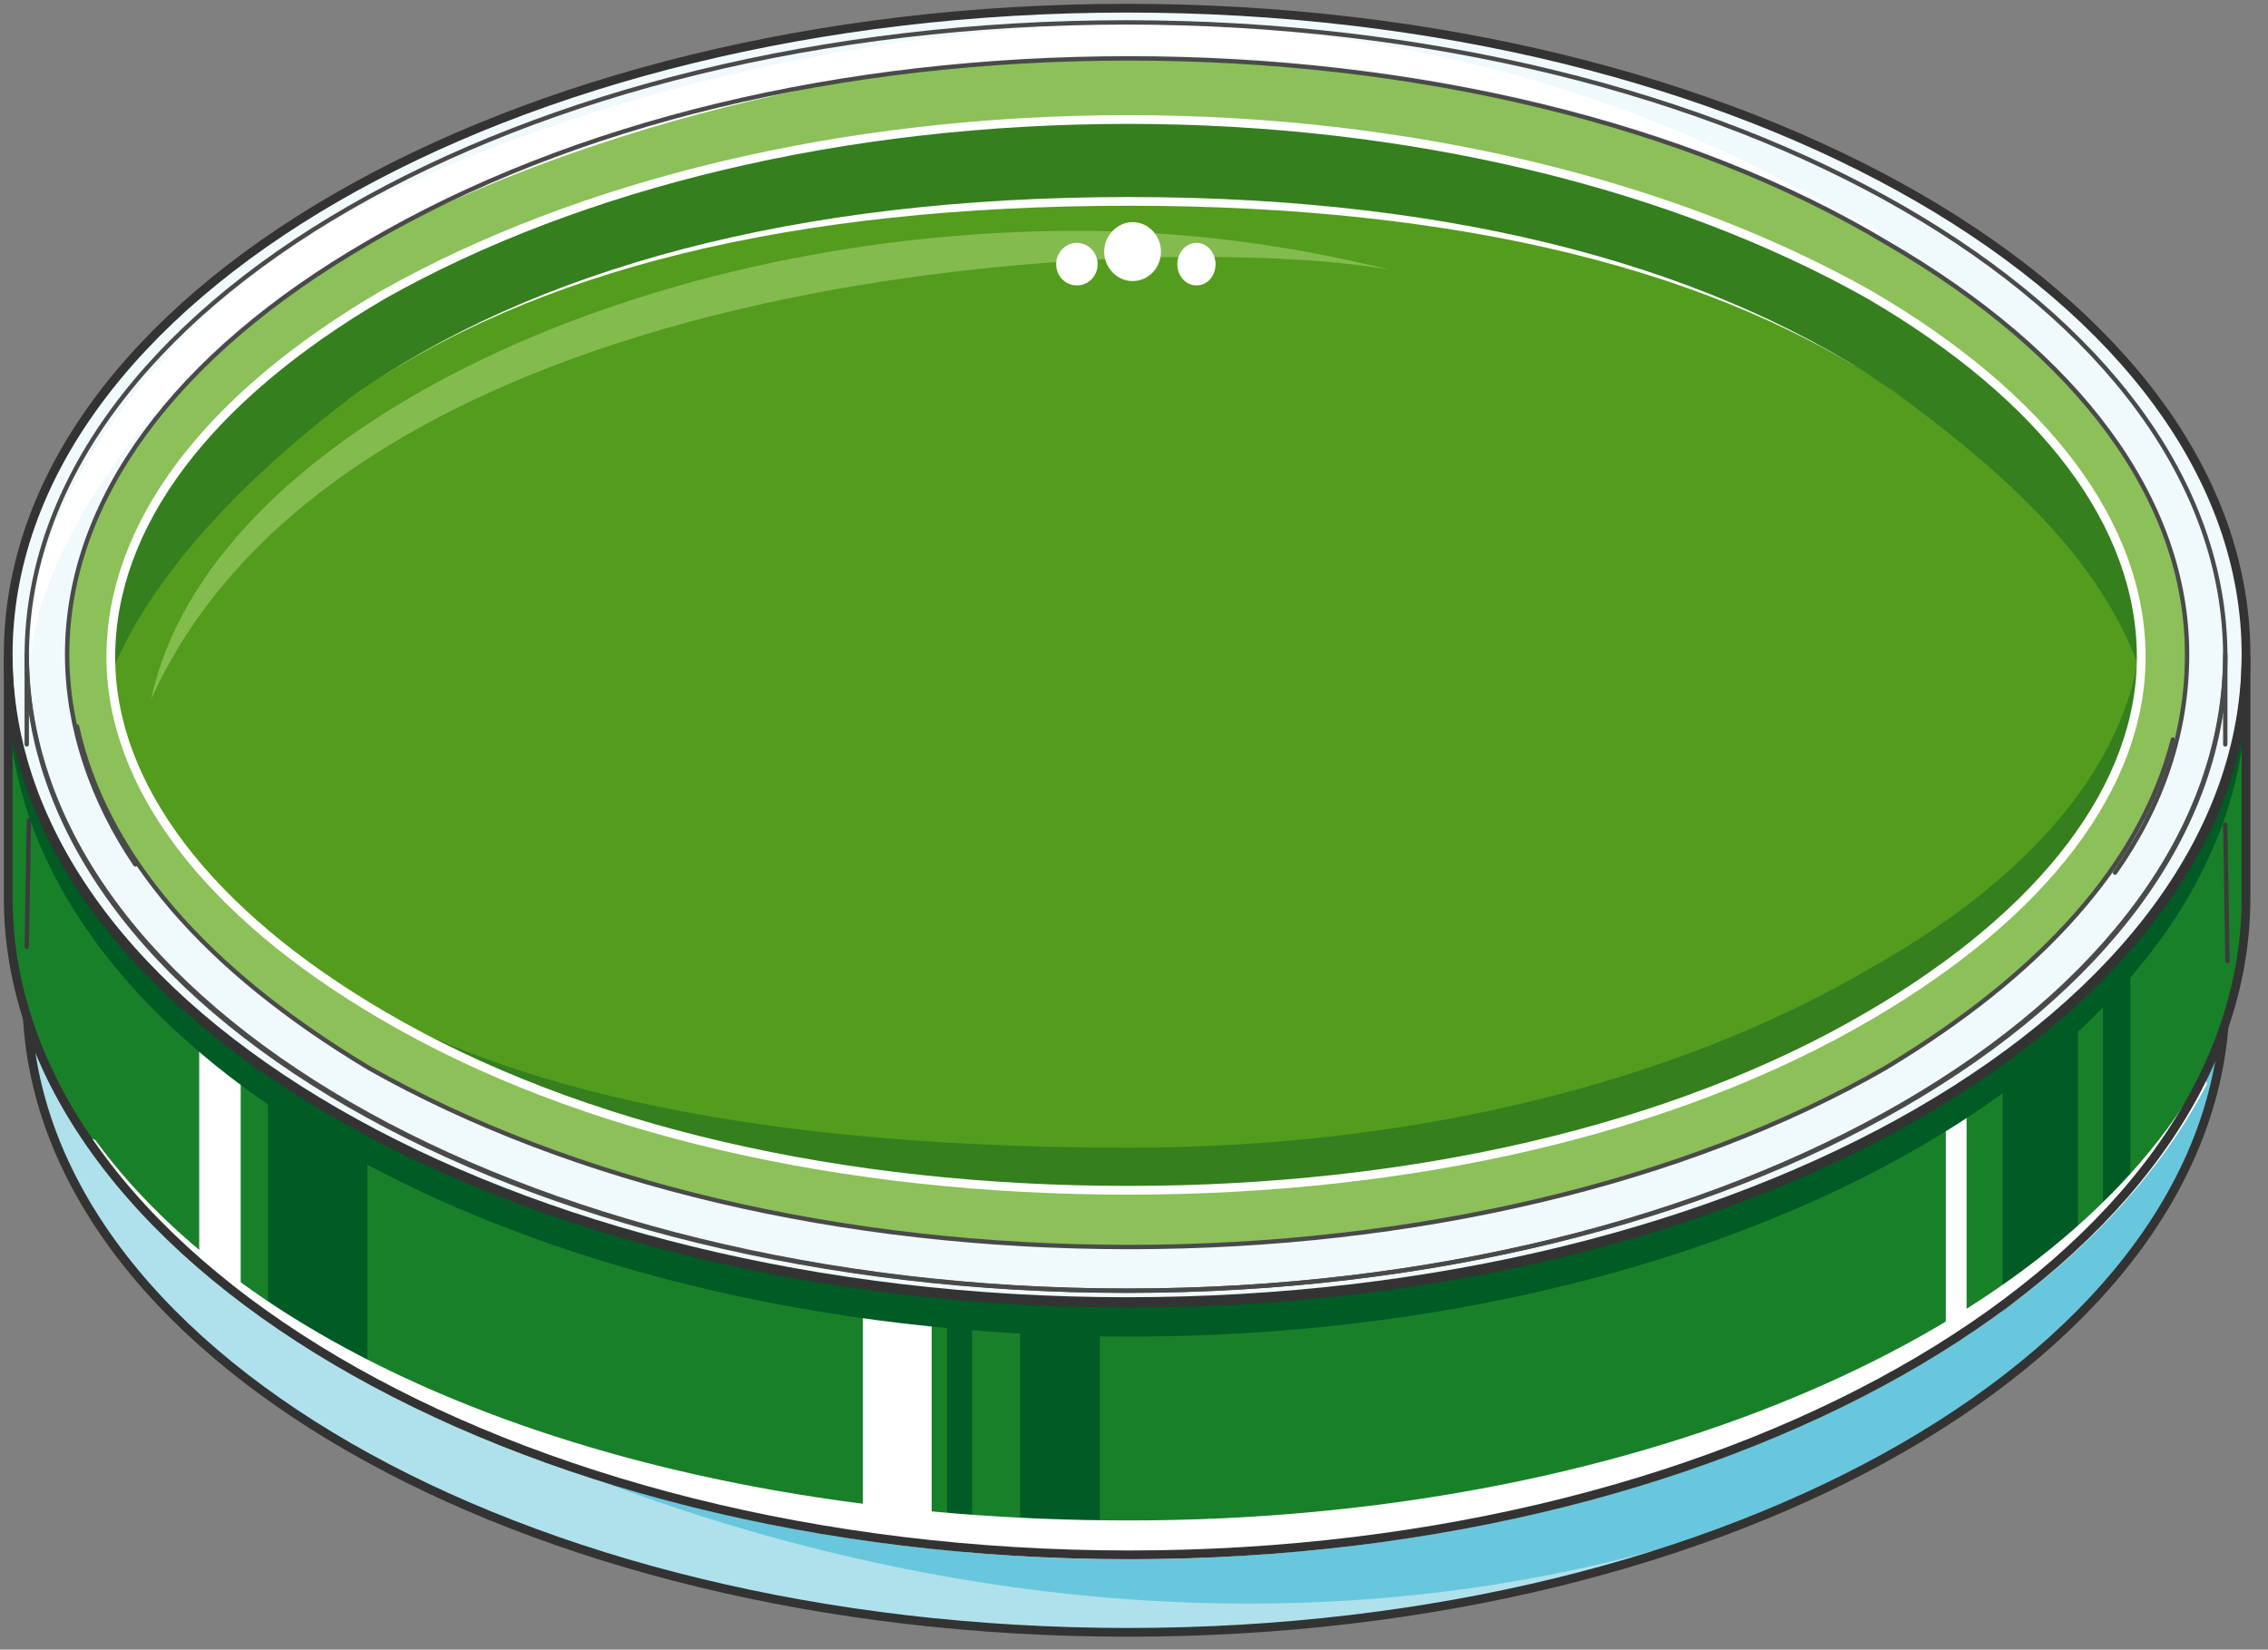 <svg xmlns="http://www.w3.org/2000/svg" version="1.0" viewBox="0 0 166.11 120.831"><rect x="0" y="0" width="166.11" height="120.831" fill="#808080" stroke="none"/><defs><clipPath clipPathUnits="userSpaceOnUse" id="a"><path d="M-.32-.32h165.9v120.887H-.32z"/></clipPath></defs><path d="M82.75 94.503c-36.338 0-67.12-14.152-77.113-33.3 1.759 25.145 35.498 42.374 77.113 42.374 41.335 0 75.034-17.23 76.793-42.374-9.954 19.148-40.735 33.3-76.793 33.3z" fill="#d36762" fill-rule="evenodd" fill-opacity="1" stroke="none"/><path d="M26.944 78.193C12.872 69.758 4.917 59.124 4.917 47.81c0-11.273 7.955-21.907 22.027-30.062C41.934 8.995 61.603 4.277 82.71 4.277c20.827 0 40.815 4.718 55.486 13.472 14.072 8.155 21.987 18.789 21.987 30.062 0 11.313-7.915 21.947-21.987 30.382-14.67 8.474-34.659 13.152-55.486 13.152-21.107 0-40.775-4.678-55.766-13.152z" fill="#d9f1f7" fill-rule="evenodd" fill-opacity="1" stroke="none"/><path d="M162.981 72.956c0 25.984-36.058 46.612-80.351 46.612-44.573 0-80.671-20.628-80.671-46.612V47.93c0 25.664 36.098 46.612 80.67 46.612 44.294 0 80.352-20.948 80.352-46.612v25.025z" fill="#afe1ed" fill-rule="evenodd" fill-opacity="1" stroke="none"/><path d="M160.183 60.403c-9.354 19.708-40.496 34.1-77.473 34.1-36.978 0-68.399-14.392-77.793-34.1v12.513c0 20.667 34.939 40.975 77.793 40.975 42.854 0 77.473-21.867 77.473-40.975V60.403z" fill="#a91f29" fill-rule="evenodd" fill-opacity="1" stroke="none"/><path d="M82.75 94.503c-36.338 0-67.12-14.152-77.113-33.3 1.759 25.145 35.498 42.374 77.113 42.374 41.335 0 75.034-17.23 76.793-42.374-9.954 19.148-40.735 33.3-76.793 33.3z" fill="#d36762" fill-rule="evenodd" fill-opacity="1" stroke="none"/><path d="M1.959 48.09C1.959 22.467 38.017 1.64 82.47 1.64c44.493 0 80.511 20.827 80.511 46.452 0 25.664-36.018 46.452-80.511 46.452-44.453 0-80.511-20.788-80.511-46.452z" fill="#f0f9fc" fill-rule="evenodd" fill-opacity="1" stroke="none"/><path d="M26.944 78.193C12.872 69.758 4.917 59.124 4.917 47.81c0-11.273 7.955-21.907 22.027-30.062C41.934 8.995 61.603 4.277 82.71 4.277c20.827 0 40.815 4.718 55.486 13.472 14.072 8.155 21.987 18.789 21.987 30.062 0 11.313-7.915 21.947-21.987 30.382-14.67 8.474-34.659 13.152-55.486 13.152-21.107 0-40.775-4.678-55.766-13.152z" fill="#bde6f0" fill-rule="evenodd" fill-opacity="1" stroke="none"/><path d="M9.914 63.322c4.397-20.748 37.857-36.738 72.796-36.738 33.74 0 71.037 18.189 72.196 37.337 3.518-4.997 5.277-10.353 5.277-15.99 0-11.313-7.915-21.987-21.987-30.142-14.67-8.794-34.659-13.512-55.486-13.512-21.107 0-40.775 4.718-55.766 13.512C12.872 25.944 4.917 36.618 4.917 47.931c0 5.317 1.799 10.673 4.997 15.39z" fill="#afe1ed" fill-rule="evenodd" fill-opacity="1" stroke="none"/><path d="M35.059 36.018c-14.631 5.957-23.426 17.51-25.505 24.385C.76 46.332 11.314 32.9 19.548 24.745c-1.759 6.276-4.997 16.27 15.51 11.273z" fill="#afe1ed" fill-rule="evenodd" fill-opacity="1" stroke="none"/><path d="M149.15 49.37c3.597 2.199 4.757 6.636 5.676 10.394 3.558-.92 3.838-13.832 2.958-16.39 0 2.238-.88 3.478-1.479 5.396-1.199 3.119-2.078 1.56-4.757 1.56z" fill="#c9ebf3" fill-rule="evenodd" fill-opacity="1" stroke="none"/><path d="M78.233 89.186c16.75 0 56.365-3.438 73.955-25.984-5.837 4.717-32.86 21.627-73.955 25.984z" fill="#9cdae9" fill-rule="evenodd" fill-opacity="1" stroke="none"/><path d="M19.068 85.028c2.08 1.6 4.118 3.159 6.716 4.718v-5.957c-2.598-1.279-4.637-2.838-6.716-4.437v5.676zM28.902 91.704c1.8.96 3.278 1.92 5.037 2.519v-6.636a36.726 36.726 0 0 1-5.037-2.239v6.356zM138.996 90.065c2.398-1.239 4.477-2.798 6.556-4.397v-6.316c-2.079 1.599-4.158 3.158-6.556 4.437v6.276zM130.52 94.543c1.8-.6 3.559-1.56 5.038-2.519v-6.676c-1.48.96-3.238 1.6-5.037 2.239v6.956zM154.187 76.674v-5.637c-.84.96-2 1.879-2.879 2.838v6.196c.88-1.239 2.04-2.158 2.879-3.397zM63.042 102.378c1.2 0 2.398.32 3.837.32v-7.036c-1.439 0-2.638-.32-3.837-.64v7.356zM53.048 100.42c1.2.319 2.039.599 3.198.599v-6.476c-1.16-.32-2.319-.64-3.198-.64v6.516z" fill="#c32d36" fill-rule="evenodd" fill-opacity="1" stroke="none"/><path d="M87.347 6.596c15.31 0 62.562 10.034 70.198 35.658-12.593-16.23-40.216-27.823-69.278-27.823 5.556-.64 11.433-1.239 11.433-3.118 0-1.879-6.476-3.758-12.353-4.717z" fill="#e6f6f9" fill-rule="evenodd" fill-opacity="1" stroke="none"/><path d="M23.466 21.627c-5.597 3.118-17.35 13.112-17.35 25.265 2.359-4.957 7.356-15.87 26.144-22.427-6.156 2.159-9.394 2.479-10.273 1.56-.88-.96-.28-3.758 1.479-4.398z" fill="#69c7dd" fill-rule="evenodd" fill-opacity="1" stroke="none"/><path clip-path="url(#a)" d="M158.904 62.242c-10.554 18.829-40.776 32.3-76.274 32.3-19.668 0-37.577-4.077-51.649-10.993l-17.909 6.596c4.437 7.836 59.284 41.016 115.89 20.988 20.547-8.475 34.02-22.547 34.02-38.217V62.242h-4.078z" fill="#69c7dd" fill-rule="evenodd" fill-opacity="1" stroke="none"/><path d="M160.183 60.403c-9.354 19.708-40.496 34.1-77.473 34.1-36.978 0-68.399-14.392-77.793-34.1v12.513c0 20.667 34.939 40.975 77.793 40.975 42.854 0 77.473-21.867 77.473-40.975V60.403z" fill="none" stroke="#fff" stroke-width=".64px" stroke-linecap="round" stroke-linejoin="round" stroke-miterlimit="4" stroke-dasharray="none" stroke-opacity="1"/><path d="M82.75 94.503c-36.338 0-67.12-14.152-77.113-33.3 1.759 25.145 35.498 42.374 77.113 42.374 41.335 0 75.034-17.23 76.793-42.374-9.954 19.148-40.735 33.3-76.793 33.3" fill="none" stroke="#fff" stroke-width=".64px" stroke-linecap="round" stroke-linejoin="round" stroke-miterlimit="4" stroke-dasharray="none" stroke-opacity="1"/><path d="M159.144 54.127c-2.04-18.748-34.26-37.857-76.434-37.857-41.895 0-74.435 17.23-77.073 36.938 2.078 9.394 9.394 17.829 21.387 25.025 14.95 8.434 34.579 13.112 55.686 13.112 20.787 0 40.695-4.678 55.366-13.112 11.433-6.876 18.749-15.031 21.068-24.106z" fill="#e43e3f" fill-rule="evenodd" fill-opacity="1" stroke="none"/><path d="M159.144 54.127c-2.04-18.748-34.26-37.857-76.434-37.857-41.895 0-74.435 17.23-77.073 36.938 2.078 9.394 9.394 17.829 21.387 25.025 14.95 8.434 34.579 13.112 55.686 13.112 20.787 0 40.695-4.678 55.366-13.112 11.433-6.876 18.749-15.031 21.068-24.106z" fill="#e75752" fill-rule="evenodd" fill-opacity="1" stroke="none"/><path d="M82.71 26.584c-34.899 0-68.319 15.99-72.756 36.618 3.838 5.636 9.714 10.633 17.03 15.03 14.95 8.435 34.619 13.113 55.726 13.113 20.827 0 40.775-4.678 55.406-13.112 7.356-4.398 12.912-9.075 16.71-14.392-1.16-19.108-38.417-37.257-72.116-37.257z" fill="#dd001a" fill-rule="evenodd" fill-opacity="1" stroke="none"/><path d="M8.115 53.608c4.118-19.469 34.939-34.54 67.56-34.54 7.635 0 15.55.96 22.865 2.519-16.11-2.519-76.034-.6-90.425 32.02z" fill="#fff" fill-rule="evenodd" fill-opacity="1" stroke="none"/><path d="M77.753 20.588c0-1.16.92-2.16 1.999-2.16 1.119 0 1.998 1 1.998 2.16 0 1.199-.879 2.158-1.998 2.158-1.08 0-2-.96-2-2.158zM83.19 21.347c0-.76.64-1.4 1.359-1.4.76 0 1.359.64 1.359 1.4 0 .8-.6 1.4-1.36 1.4-.719 0-1.358-.6-1.358-1.4zM74.395 21.347c0-.76.6-1.4 1.32-1.4.759 0 1.318.64 1.318 1.4 0 .8-.56 1.4-1.319 1.4-.72 0-1.32-.6-1.32-1.4z" fill="#fff" fill-rule="evenodd" fill-opacity="1" stroke="none"/><path d="M159.144 54.127c-2.04-18.748-34.26-37.857-76.434-37.857-41.895 0-74.435 17.23-77.073 36.938 2.078 9.394 9.394 17.829 21.387 25.025 14.95 8.434 34.579 13.112 55.686 13.112 20.787 0 40.695-4.678 55.366-13.112 11.433-6.876 18.749-15.031 21.068-24.106" fill="none" stroke="#333" stroke-width=".64px" stroke-linecap="round" stroke-linejoin="round" stroke-miterlimit="4" stroke-dasharray="none" stroke-opacity="1"/><path d="M162.981 72.956c0 25.984-36.058 46.612-80.351 46.612-44.573 0-80.671-20.628-80.671-46.612V47.93c0 25.664 36.098 46.612 80.67 46.612 44.294 0 80.352-20.948 80.352-46.612v25.025z" fill="none" stroke="#333" stroke-width=".64px" stroke-linecap="round" stroke-linejoin="round" stroke-miterlimit="4" stroke-dasharray="none" stroke-opacity="1"/><path d="M1.959 48.09C1.959 22.467 38.017 1.64 82.47 1.64c44.493 0 80.511 20.827 80.511 46.452 0 25.664-36.018 46.452-80.511 46.452-44.453 0-80.511-20.788-80.511-46.452" fill="none" stroke="#333" stroke-width=".64px" stroke-linecap="round" stroke-linejoin="round" stroke-miterlimit="4" stroke-dasharray="none" stroke-opacity="1"/><path d="M26.944 78.193C12.872 69.758 4.917 59.124 4.917 47.81c0-11.273 7.955-21.907 22.027-30.062C41.934 8.995 61.603 4.277 82.71 4.277c20.827 0 40.815 4.718 55.486 13.472 14.072 8.155 21.987 18.789 21.987 30.062 0 11.313-7.915 21.947-21.987 30.382-14.67 8.474-34.659 13.152-55.486 13.152-21.107 0-40.775-4.678-55.766-13.152" fill="none" stroke="#333" stroke-width=".64px" stroke-linecap="round" stroke-linejoin="round" stroke-miterlimit="4" stroke-dasharray="none" stroke-opacity="1"/><path d="M26.944 78.193C12.872 69.758 4.917 59.124 4.917 47.81c0-11.273 7.955-21.907 22.027-30.062C41.934 8.995 61.603 4.277 82.71 4.277c20.827 0 40.815 4.718 55.486 13.472 14.072 8.155 21.987 18.789 21.987 30.062 0 11.313-7.915 21.947-21.987 30.382-14.67 8.474-34.659 13.152-55.486 13.152-21.107 0-40.775-4.678-55.766-13.152" fill="none" stroke="#333" stroke-width=".64px" stroke-linecap="round" stroke-linejoin="round" stroke-miterlimit="4" stroke-dasharray="none" stroke-opacity="1"/><path d="M26.944 78.193C12.872 69.758 4.917 59.124 4.917 47.81c0-11.273 7.955-21.907 22.027-30.062C41.934 8.995 61.603 4.277 82.71 4.277c20.827 0 40.815 4.718 55.486 13.472 14.072 8.155 21.987 18.789 21.987 30.062 0 11.313-7.915 21.947-21.987 30.382-14.67 8.474-34.659 13.152-55.486 13.152-21.107 0-40.775-4.678-55.766-13.152" fill="none" stroke="#333" stroke-width=".64px" stroke-linecap="round" stroke-linejoin="round" stroke-miterlimit="4" stroke-dasharray="none" stroke-opacity="1"/><path d="M154.906 63.921c3.518-4.997 5.277-10.353 5.277-15.99 0-11.313-7.915-21.987-21.987-30.142-14.67-8.794-34.659-13.512-55.486-13.512-21.107 0-40.775 4.718-55.766 13.512C12.872 25.944 4.917 36.618 4.917 47.931c0 5.317 1.799 10.673 4.997 15.39" fill="none" stroke="#333" stroke-width=".64px" stroke-linecap="round" stroke-linejoin="round" stroke-miterlimit="4" stroke-dasharray="none" stroke-opacity="1"/><path d="M27.783 41.015c14.391-9.114 34.62-14.111 54.847-14.111 21.147 0 44.893 7.195 59.244 17.829-14.351-10.953-38.097-18.469-59.244-18.469-20.228 0-40.456 5.637-54.847 14.751z" fill="#f6c6bb" fill-rule="evenodd" fill-opacity="1" stroke="none"/><path d="M23.945 90.305c0-1.12.88-2.078 1.92-2.078 1.079 0 1.918.959 1.918 2.078 0 1.16-.84 2.079-1.919 2.079-1.039 0-1.919-.92-1.919-2.079zM28.743 92.784c0-.76.6-1.44 1.319-1.44.76 0 1.319.68 1.319 1.44 0 .8-.56 1.439-1.32 1.439-.719 0-1.318-.64-1.318-1.44zM21.067 88.546c0-.84.68-1.519 1.44-1.519.799 0 1.438.68 1.438 1.52 0 .839-.64 1.518-1.439 1.518-.76 0-1.439-.68-1.439-1.519z" fill="#fff" fill-rule="evenodd" fill-opacity="1" stroke="none"/><path d="M164.5 65.76c0 26.264-36.618 48.131-81.79 48.131C37.257 113.891.6 92.024.6 65.761V48.25c0 25.944 36.657 47.211 82.11 47.211 45.172 0 81.79-21.267 81.79-47.211v17.51z" fill="#19802a" fill-rule="evenodd" fill-opacity="1" stroke="none"/><path d="M.6 47.97C.6 21.828 37.297.6 82.55.6c45.293 0 81.95 21.227 81.95 47.37 0 26.185-36.657 47.372-81.95 47.372C37.297 95.342.6 74.155.6 47.971z" fill="#f0f9fc" fill-rule="evenodd" fill-opacity="1" stroke="none"/><path d="M156.985 60.044c.28 0 .28-.32.28-.32.28-.6.6-.92.6-1.56.28 0 .28-.32.28-.32.279-.599.599-1.238.599-1.558 0-.32 0-.32.28-.32 0-.64.28-1.24.28-1.879.6-1.879.879-4.077.879-6.276 0-11.273-7.915-21.907-21.987-30.062-14.67-8.754-34.659-13.472-55.486-13.472-21.107 0-40.775 4.718-55.766 13.472C12.872 25.904 4.917 36.538 4.917 47.811c0 5.357 1.799 10.674 4.997 15.35 3.838 5.637 9.714 10.674 17.03 15.032 14.99 8.474 34.659 13.152 55.766 13.152 20.827 0 40.815-4.678 55.486-13.152 8.195-4.678 14.072-10.314 17.91-16.27v-.32c.28-.6.56-.92.879-1.56z" fill="#8cc059" fill-rule="evenodd" fill-opacity="1" stroke="none"/><path d="M28.063 74.395C15.191 66.879 8.115 57.525 8.115 48.13c0-9.674 7.076-19.029 19.948-26.544C42.454 13.472 61.803 8.755 82.63 8.755c20.547 0 39.896 4.717 54.287 12.832 12.872 7.515 19.908 16.87 19.908 26.544 0 9.394-7.036 18.748-19.908 26.264-14.391 8.435-33.74 12.792-54.287 12.792-20.827 0-40.176-4.357-54.567-12.792z" fill="#539c1d" fill-rule="evenodd" fill-opacity="1" stroke="none"/><path d="M136.917 21.587c-14.391-8.115-33.74-12.832-54.287-12.832-20.827 0-40.176 4.717-54.567 12.832C15.191 29.062 8.115 38.457 8.115 48.13v1.24c2.958-7.157 9.394-14.032 17.63-20.309 14.95-10.593 35.178-14.35 56.885-14.35 21.427 0 41.655 3.757 56.606 14.35 8.514 6.277 14.95 12.513 17.589 20.308v-1.24c0-9.673-7.036-19.068-19.908-26.543z" fill="#357f1e" fill-rule="evenodd" fill-opacity="1" stroke="none"/><path d="M14.591 92.864c.92.92 2.159 1.559 3.038 2.158V76.913c-.88-.6-2.118-1.559-3.038-2.198v18.149z" fill="#fff" fill-rule="evenodd" fill-opacity="1" stroke="none"/><path d="M19.628 96.661c2.359 1.56 4.677 3.119 7.276 4.358v-18.07c-2.599-1.239-4.917-2.838-7.276-4.397v18.11z" fill="#005b25" fill-rule="evenodd" fill-opacity="1" stroke="none"/><path d="M63.202 112.412c1.799.32 3.278.6 5.037.6v-18.15c-1.76-.32-3.238-.32-5.037-.64v18.19z" fill="#fff" fill-rule="evenodd" fill-opacity="1" stroke="none"/><path d="M69.358 113.171h1.839V95.182c-.6 0-1.2 0-1.839-.32v18.31zM74.715 113.571h5.836V95.342h-5.836v18.23z" fill="#005b25" fill-rule="evenodd" fill-opacity="1" stroke="none"/><path d="M142.514 98.54c.64-.28.92-.6 1.519-.92V79.353c-.6.32-.88.64-1.52.96V98.54z" fill="#fff" fill-rule="evenodd" fill-opacity="1" stroke="none"/><path d="M146.671 96.062c2.039-1.56 3.798-3.118 5.517-4.677v-18.19c-1.72 1.6-3.478 3.159-5.517 4.398v18.469zM154.027 89.746c.6-.92 1.439-1.56 1.998-2.16V69.039c-.56.96-1.399 1.6-1.998 2.199v18.509z" fill="#005b25" fill-rule="evenodd" fill-opacity="1" stroke="none"/><path d="M156.825 46.252c-.56 9.074-7.595 17.83-19.908 24.705-14.351 8.435-33.7 13.112-54.207 13.112-20.828 0-42.215-2.478-56.606-10.913.88.6 1.48.92 2.079 1.239 14.351 8.435 33.7 12.792 54.527 12.792 20.507 0 39.856-4.357 54.207-12.792 12.912-7.516 19.908-16.87 19.908-26.264v-1.879z" fill="#357f1e" fill-rule="evenodd" fill-opacity="1" stroke="none"/><path d="M2.279 47.931c.88-8.755 10.273-21.947 22.306-28.863 14.391-8.474 37.297-15.07 57.805-15.07 20.867 0 40.815 4.717 55.167 13.192v-.32c-.56-.32-1.16-.6-2.04-.92C121.128 7.475 103.818 1.8 83.27 1.8c-20.828 0-44.294 6.276-58.965 14.471C11.393 23.786 2.28 36.978 2.28 46.372v1.559z" fill="#fff" fill-rule="evenodd" fill-opacity="1" stroke="none"/><path d="M82.71 95.422C38.737 95.422 2.958 75.754.6 50.73c0 25.945 36.657 47.172 82.11 47.172 45.172 0 81.79-21.227 81.79-47.172-2.038 25.025-38.097 44.693-81.79 44.693z" fill="#005b25" fill-rule="evenodd" fill-opacity="1" stroke="none"/><path d="M6.756 83.75C19.108 101.338 48.41 113.89 82.71 113.89c36.977 0 68.358-14.751 78.592-34.54-11.113 19.19-42.494 32.341-78.592 32.341-34.02 0-63.322-10.673-75.954-27.943z" fill="#fff" fill-rule="evenodd" fill-opacity="1" stroke="none"/><path d="M6.756 83.75C19.108 101.338 48.41 113.89 82.71 113.89c36.977 0 68.358-14.751 78.592-34.54-11.113 19.19-42.494 32.341-78.592 32.341-34.02 0-63.322-10.673-75.954-27.943" fill="none" stroke="#fff" stroke-width=".64px" stroke-linecap="round" stroke-linejoin="round" stroke-miterlimit="4" stroke-dasharray="none" stroke-opacity="1"/><path d="M25.784 29.062c13.232-9.314 32.3-13.991 56.926-13.991 24.065 0 43.414 4.677 56.606 13.991-13.192-9.314-32.26-14.63-56.606-14.63-24.625 0-43.694 5.316-56.926 14.63z" fill="#fff" fill-rule="evenodd" fill-opacity="1" stroke="none"/><path d="M164.5 65.76c0 26.264-36.618 48.131-81.79 48.131C37.257 113.891.6 92.024.6 65.761V48.25c0 25.944 36.657 47.211 82.11 47.211 45.172 0 81.79-21.267 81.79-47.211v17.51z" fill="none" stroke="#333" stroke-width=".64px" stroke-linecap="round" stroke-linejoin="round" stroke-miterlimit="4" stroke-dasharray="none" stroke-opacity="1"/><path d="M.6 47.97C.6 21.828 37.297.6 82.55.6c45.293 0 81.95 21.227 81.95 47.37 0 26.185-36.657 47.372-81.95 47.372C37.297 95.342.6 74.155.6 47.971" fill="none" stroke="#333" stroke-width=".64px" stroke-linecap="round" stroke-linejoin="round" stroke-miterlimit="4" stroke-dasharray="none" stroke-opacity="1"/><path d="M28.063 74.395s0 0 0 0C15.191 66.879 8.115 57.525 8.115 48.13c0-9.674 7.076-19.029 19.948-26.544C42.454 13.472 61.803 8.755 82.63 8.755c20.547 0 39.896 4.717 54.287 12.832 12.872 7.515 19.908 16.87 19.908 26.544 0 9.394-7.036 18.748-19.908 26.264-14.391 8.435-33.74 12.792-54.287 12.792-20.827 0-40.176-4.357-54.567-12.792" fill="none" stroke="#fff" stroke-width=".64px" stroke-linecap="round" stroke-linejoin="round" stroke-miterlimit="4" stroke-dasharray="none" stroke-opacity="1"/><path d="M11.073 51.209c4.118-19.308 35.219-34.3 67.8-34.3 7.635 0 15.27.96 22.865 2.839-16.11-2.838-75.994-.96-90.665 31.461z" fill="#83bb4f" fill-rule="evenodd" fill-opacity="1" stroke="none"/><path d="M80.871 18.429c0-1.16.96-2.159 2.079-2.159 1.159 0 2.078 1 2.078 2.159 0 1.2-.919 2.159-2.078 2.159-1.12 0-2.079-.96-2.079-2.16zM86.228 19.348c0-.84.64-1.559 1.399-1.559.8 0 1.399.72 1.399 1.56 0 .879-.6 1.558-1.4 1.558-.759 0-1.398-.68-1.398-1.559zM77.353 19.348c0-.84.68-1.559 1.52-1.559.839 0 1.518.72 1.518 1.56 0 .879-.68 1.558-1.519 1.558-.84 0-1.519-.68-1.519-1.559z" fill="#fff" fill-rule="evenodd" fill-opacity="1" stroke="none"/><path d="M5.637 53.208c2.078 9.394 9.394 17.829 21.387 25.025 14.95 8.434 34.579 13.112 55.686 13.112 20.787 0 40.695-4.678 55.366-13.112 11.433-6.876 18.749-14.991 21.068-24.066" fill="none" stroke="#4a4a4a" stroke-width=".32px" stroke-linecap="round" stroke-linejoin="round" stroke-miterlimit="4" stroke-dasharray="none" stroke-opacity="1"/><path d="m162.981 60.403.16 9.994" fill="none" stroke="#3b3b3b" stroke-width=".32px" stroke-linecap="round" stroke-linejoin="round" stroke-miterlimit="4" stroke-dasharray="none" stroke-opacity="1"/><path d="M1.959 54.527v-6.596c0 25.664 36.098 46.612 80.67 46.612 44.294 0 80.352-20.948 80.352-46.612v6.596" fill="none" stroke="#4a4a4a" stroke-width=".32px" stroke-linecap="round" stroke-linejoin="round" stroke-miterlimit="4" stroke-dasharray="none" stroke-opacity="1"/><path d="m1.959 69.358.16-9.274" fill="none" stroke="#3b3b3b" stroke-width=".32px" stroke-linecap="round" stroke-linejoin="round" stroke-miterlimit="4" stroke-dasharray="none" stroke-opacity="1"/><path d="M154.906 63.921c3.518-4.997 5.277-10.353 5.277-15.99 0-11.313-7.915-21.987-21.987-30.142-14.67-8.794-34.659-13.512-55.486-13.512-21.107 0-40.775 4.718-55.766 13.512C12.872 25.944 4.917 36.618 4.917 47.931c0 5.317 1.799 10.673 4.997 15.39" fill="none" stroke="#4a4a4a" stroke-width=".32px" stroke-linecap="round" stroke-linejoin="round" stroke-miterlimit="4" stroke-dasharray="none" stroke-opacity="1"/><path d="M1.959 48.09C1.959 22.467 38.017 1.64 82.47 1.64c44.493 0 80.511 20.827 80.511 46.452 0 25.664-36.018 46.452-80.511 46.452-44.453 0-80.511-20.788-80.511-46.452" fill="none" stroke="#4a4a4a" stroke-width=".32px" stroke-linecap="round" stroke-linejoin="round" stroke-miterlimit="4" stroke-dasharray="none" stroke-opacity="1"/></svg>